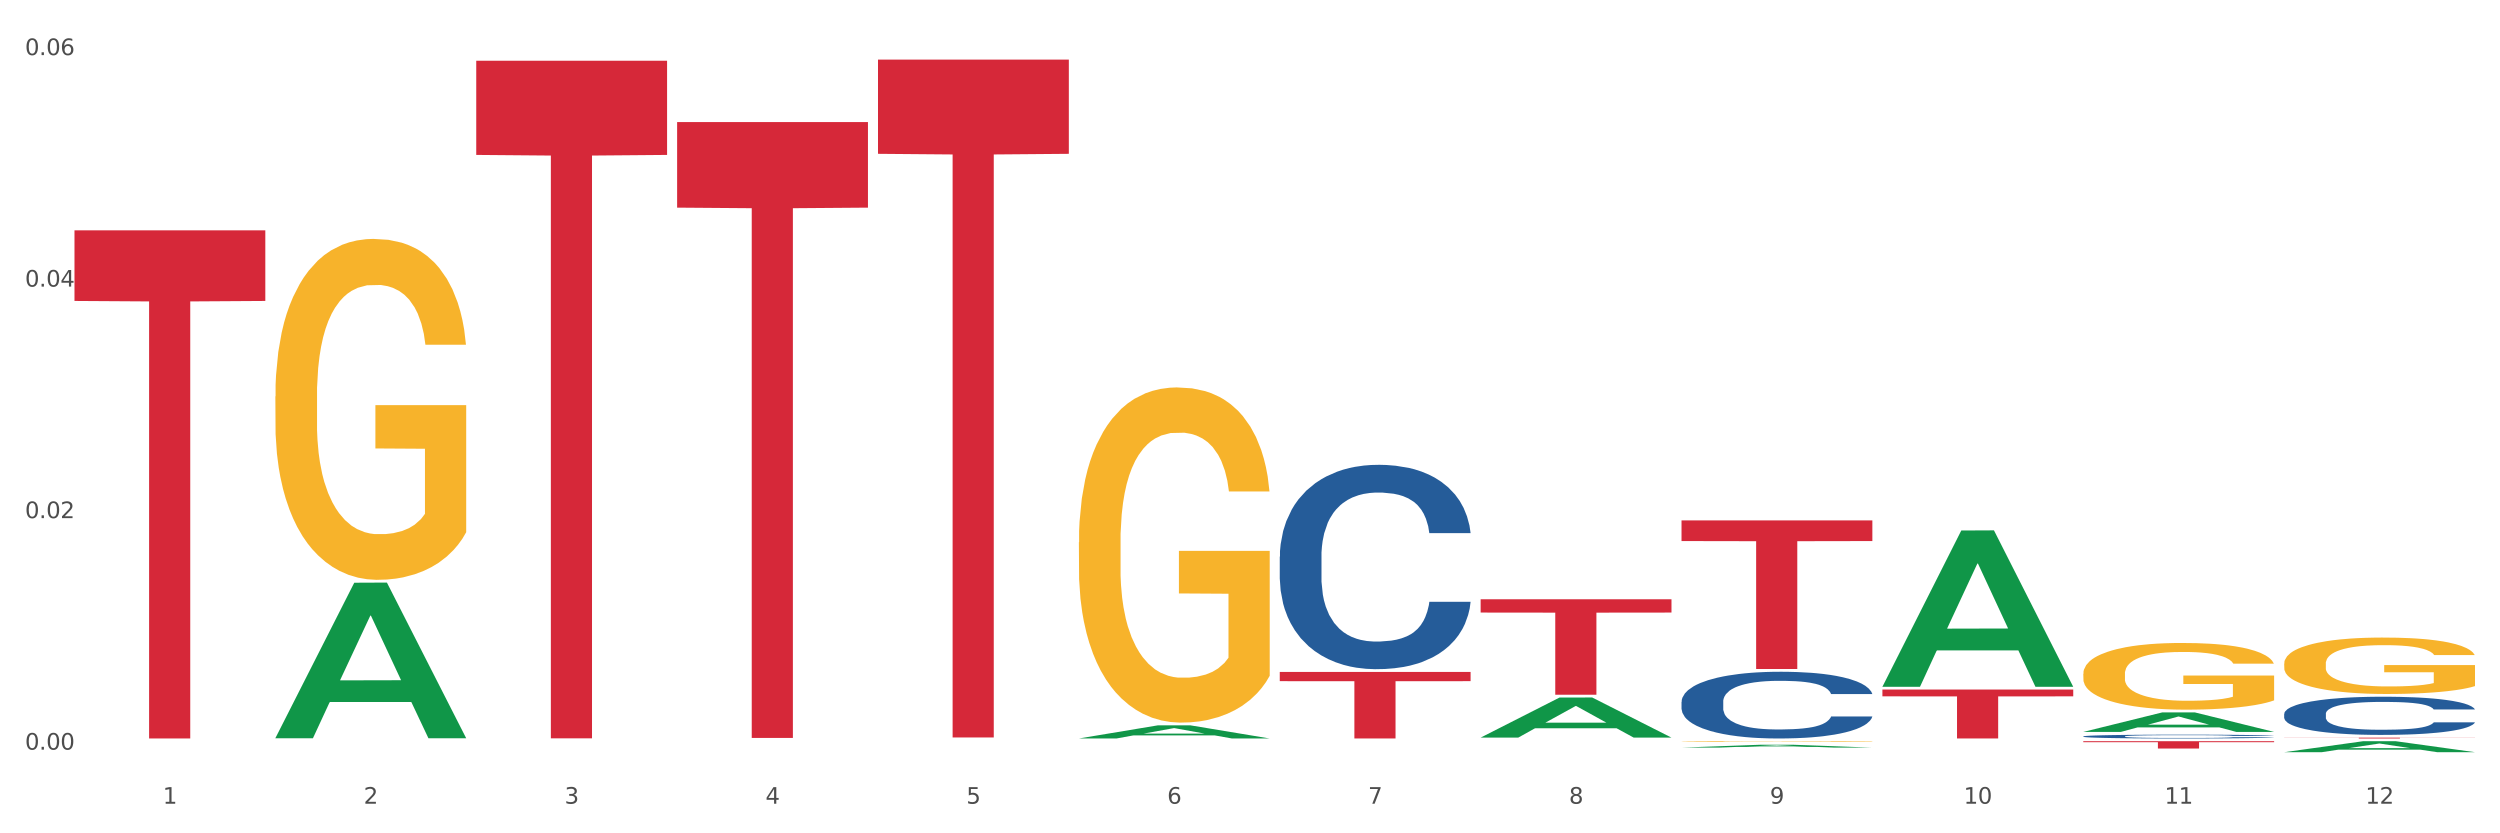 <?xml version="1.0" encoding="utf-8" standalone="no"?>
<!DOCTYPE svg PUBLIC "-//W3C//DTD SVG 1.1//EN"
  "http://www.w3.org/Graphics/SVG/1.1/DTD/svg11.dtd">
<svg xmlns:xlink="http://www.w3.org/1999/xlink" width="1080pt" height="360pt" viewBox="0 0 1080 360" xmlns="http://www.w3.org/2000/svg" version="1.1">
 <rect x="0" y="0" width="1080" height="360" fill="#333333" stroke="none"/>
 <defs>
  <style type="text/css">*{stroke-linejoin: round; stroke-linecap: butt}</style>
 </defs>
 <g id="figure_1">
  <g id="patch_1">
   <path d="M 0 360 
L 1080 360 
L 1080 0 
L 0 0 
z
" style="fill: #ffffff; stroke: #ffffff; stroke-linejoin: miter"/>
  </g>
  <g id="axes_1">
   <g id="matplotlib.axis_1">
    <g id="xtick_1">
     <g id="text_1">
      <!-- 1 -->
      <g style="fill: #4d4d4d" transform="translate(70.342 347.204) scale(0.096 -0.096)">
       <defs>
        <path id="DejaVuSans-31" d="M 794 531 
L 1825 531 
L 1825 4091 
L 703 3866 
L 703 4441 
L 1819 4666 
L 2450 4666 
L 2450 531 
L 3481 531 
L 3481 0 
L 794 0 
L 794 531 
z
" transform="scale(0.016)"/>
       </defs>
       <use xlink:href="#DejaVuSans-31"/>
      </g>
     </g>
    </g>
    <g id="xtick_2">
     <g id="text_2">
      <!-- 2 -->
      <g style="fill: #4d4d4d" transform="translate(157.122 347.204) scale(0.096 -0.096)">
       <defs>
        <path id="DejaVuSans-32" d="M 1228 531 
L 3431 531 
L 3431 0 
L 469 0 
L 469 531 
Q 828 903 1448 1529 
Q 2069 2156 2228 2338 
Q 2531 2678 2651 2914 
Q 2772 3150 2772 3378 
Q 2772 3750 2511 3984 
Q 2250 4219 1831 4219 
Q 1534 4219 1204 4116 
Q 875 4013 500 3803 
L 500 4441 
Q 881 4594 1212 4672 
Q 1544 4750 1819 4750 
Q 2544 4750 2975 4387 
Q 3406 4025 3406 3419 
Q 3406 3131 3298 2873 
Q 3191 2616 2906 2266 
Q 2828 2175 2409 1742 
Q 1991 1309 1228 531 
z
" transform="scale(0.016)"/>
       </defs>
       <use xlink:href="#DejaVuSans-32"/>
      </g>
     </g>
    </g>
    <g id="xtick_3">
     <g id="text_3">
      <!-- 3 -->
      <g style="fill: #4d4d4d" transform="translate(243.902 347.204) scale(0.096 -0.096)">
       <defs>
        <path id="DejaVuSans-33" d="M 2597 2516 
Q 3050 2419 3304 2112 
Q 3559 1806 3559 1356 
Q 3559 666 3084 287 
Q 2609 -91 1734 -91 
Q 1441 -91 1130 -33 
Q 819 25 488 141 
L 488 750 
Q 750 597 1062 519 
Q 1375 441 1716 441 
Q 2309 441 2620 675 
Q 2931 909 2931 1356 
Q 2931 1769 2642 2001 
Q 2353 2234 1838 2234 
L 1294 2234 
L 1294 2753 
L 1863 2753 
Q 2328 2753 2575 2939 
Q 2822 3125 2822 3475 
Q 2822 3834 2567 4026 
Q 2313 4219 1838 4219 
Q 1578 4219 1281 4162 
Q 984 4106 628 3988 
L 628 4550 
Q 988 4650 1302 4700 
Q 1616 4750 1894 4750 
Q 2613 4750 3031 4423 
Q 3450 4097 3450 3541 
Q 3450 3153 3228 2886 
Q 3006 2619 2597 2516 
z
" transform="scale(0.016)"/>
       </defs>
       <use xlink:href="#DejaVuSans-33"/>
      </g>
     </g>
    </g>
    <g id="xtick_4">
     <g id="text_4">
      <!-- 4 -->
      <g style="fill: #4d4d4d" transform="translate(330.683 347.204) scale(0.096 -0.096)">
       <defs>
        <path id="DejaVuSans-34" d="M 2419 4116 
L 825 1625 
L 2419 1625 
L 2419 4116 
z
M 2253 4666 
L 3047 4666 
L 3047 1625 
L 3713 1625 
L 3713 1100 
L 3047 1100 
L 3047 0 
L 2419 0 
L 2419 1100 
L 313 1100 
L 313 1709 
L 2253 4666 
z
" transform="scale(0.016)"/>
       </defs>
       <use xlink:href="#DejaVuSans-34"/>
      </g>
     </g>
    </g>
    <g id="xtick_5">
     <g id="text_5">
      <!-- 5 -->
      <g style="fill: #4d4d4d" transform="translate(417.463 347.204) scale(0.096 -0.096)">
       <defs>
        <path id="DejaVuSans-35" d="M 691 4666 
L 3169 4666 
L 3169 4134 
L 1269 4134 
L 1269 2991 
Q 1406 3038 1543 3061 
Q 1681 3084 1819 3084 
Q 2600 3084 3056 2656 
Q 3513 2228 3513 1497 
Q 3513 744 3044 326 
Q 2575 -91 1722 -91 
Q 1428 -91 1123 -41 
Q 819 9 494 109 
L 494 744 
Q 775 591 1075 516 
Q 1375 441 1709 441 
Q 2250 441 2565 725 
Q 2881 1009 2881 1497 
Q 2881 1984 2565 2268 
Q 2250 2553 1709 2553 
Q 1456 2553 1204 2497 
Q 953 2441 691 2322 
L 691 4666 
z
" transform="scale(0.016)"/>
       </defs>
       <use xlink:href="#DejaVuSans-35"/>
      </g>
     </g>
    </g>
    <g id="xtick_6">
     <g id="text_6">
      <!-- 6 -->
      <g style="fill: #4d4d4d" transform="translate(504.243 347.204) scale(0.096 -0.096)">
       <defs>
        <path id="DejaVuSans-36" d="M 2113 2584 
Q 1688 2584 1439 2293 
Q 1191 2003 1191 1497 
Q 1191 994 1439 701 
Q 1688 409 2113 409 
Q 2538 409 2786 701 
Q 3034 994 3034 1497 
Q 3034 2003 2786 2293 
Q 2538 2584 2113 2584 
z
M 3366 4563 
L 3366 3988 
Q 3128 4100 2886 4159 
Q 2644 4219 2406 4219 
Q 1781 4219 1451 3797 
Q 1122 3375 1075 2522 
Q 1259 2794 1537 2939 
Q 1816 3084 2150 3084 
Q 2853 3084 3261 2657 
Q 3669 2231 3669 1497 
Q 3669 778 3244 343 
Q 2819 -91 2113 -91 
Q 1303 -91 875 529 
Q 447 1150 447 2328 
Q 447 3434 972 4092 
Q 1497 4750 2381 4750 
Q 2619 4750 2861 4703 
Q 3103 4656 3366 4563 
z
" transform="scale(0.016)"/>
       </defs>
       <use xlink:href="#DejaVuSans-36"/>
      </g>
     </g>
    </g>
    <g id="xtick_7">
     <g id="text_7">
      <!-- 7 -->
      <g style="fill: #4d4d4d" transform="translate(591.024 347.204) scale(0.096 -0.096)">
       <defs>
        <path id="DejaVuSans-37" d="M 525 4666 
L 3525 4666 
L 3525 4397 
L 1831 0 
L 1172 0 
L 2766 4134 
L 525 4134 
L 525 4666 
z
" transform="scale(0.016)"/>
       </defs>
       <use xlink:href="#DejaVuSans-37"/>
      </g>
     </g>
    </g>
    <g id="xtick_8">
     <g id="text_8">
      <!-- 8 -->
      <g style="fill: #4d4d4d" transform="translate(677.804 347.204) scale(0.096 -0.096)">
       <defs>
        <path id="DejaVuSans-38" d="M 2034 2216 
Q 1584 2216 1326 1975 
Q 1069 1734 1069 1313 
Q 1069 891 1326 650 
Q 1584 409 2034 409 
Q 2484 409 2743 651 
Q 3003 894 3003 1313 
Q 3003 1734 2745 1975 
Q 2488 2216 2034 2216 
z
M 1403 2484 
Q 997 2584 770 2862 
Q 544 3141 544 3541 
Q 544 4100 942 4425 
Q 1341 4750 2034 4750 
Q 2731 4750 3128 4425 
Q 3525 4100 3525 3541 
Q 3525 3141 3298 2862 
Q 3072 2584 2669 2484 
Q 3125 2378 3379 2068 
Q 3634 1759 3634 1313 
Q 3634 634 3220 271 
Q 2806 -91 2034 -91 
Q 1263 -91 848 271 
Q 434 634 434 1313 
Q 434 1759 690 2068 
Q 947 2378 1403 2484 
z
M 1172 3481 
Q 1172 3119 1398 2916 
Q 1625 2713 2034 2713 
Q 2441 2713 2670 2916 
Q 2900 3119 2900 3481 
Q 2900 3844 2670 4047 
Q 2441 4250 2034 4250 
Q 1625 4250 1398 4047 
Q 1172 3844 1172 3481 
z
" transform="scale(0.016)"/>
       </defs>
       <use xlink:href="#DejaVuSans-38"/>
      </g>
     </g>
    </g>
    <g id="xtick_9">
     <g id="text_9">
      <!-- 9 -->
      <g style="fill: #4d4d4d" transform="translate(764.584 347.204) scale(0.096 -0.096)">
       <defs>
        <path id="DejaVuSans-39" d="M 703 97 
L 703 672 
Q 941 559 1184 500 
Q 1428 441 1663 441 
Q 2288 441 2617 861 
Q 2947 1281 2994 2138 
Q 2813 1869 2534 1725 
Q 2256 1581 1919 1581 
Q 1219 1581 811 2004 
Q 403 2428 403 3163 
Q 403 3881 828 4315 
Q 1253 4750 1959 4750 
Q 2769 4750 3195 4129 
Q 3622 3509 3622 2328 
Q 3622 1225 3098 567 
Q 2575 -91 1691 -91 
Q 1453 -91 1209 -44 
Q 966 3 703 97 
z
M 1959 2075 
Q 2384 2075 2632 2365 
Q 2881 2656 2881 3163 
Q 2881 3666 2632 3958 
Q 2384 4250 1959 4250 
Q 1534 4250 1286 3958 
Q 1038 3666 1038 3163 
Q 1038 2656 1286 2365 
Q 1534 2075 1959 2075 
z
" transform="scale(0.016)"/>
       </defs>
       <use xlink:href="#DejaVuSans-39"/>
      </g>
     </g>
    </g>
    <g id="xtick_10">
     <g id="text_10">
      <!-- 10 -->
      <g style="fill: #4d4d4d" transform="translate(848.311 347.204) scale(0.096 -0.096)">
       <defs>
        <path id="DejaVuSans-30" d="M 2034 4250 
Q 1547 4250 1301 3770 
Q 1056 3291 1056 2328 
Q 1056 1369 1301 889 
Q 1547 409 2034 409 
Q 2525 409 2770 889 
Q 3016 1369 3016 2328 
Q 3016 3291 2770 3770 
Q 2525 4250 2034 4250 
z
M 2034 4750 
Q 2819 4750 3233 4129 
Q 3647 3509 3647 2328 
Q 3647 1150 3233 529 
Q 2819 -91 2034 -91 
Q 1250 -91 836 529 
Q 422 1150 422 2328 
Q 422 3509 836 4129 
Q 1250 4750 2034 4750 
z
" transform="scale(0.016)"/>
       </defs>
       <use xlink:href="#DejaVuSans-31"/>
       <use xlink:href="#DejaVuSans-30" transform="translate(63.623 0)"/>
      </g>
     </g>
    </g>
    <g id="xtick_11">
     <g id="text_11">
      <!-- 11 -->
      <g style="fill: #4d4d4d" transform="translate(935.091 347.204) scale(0.096 -0.096)">
       <use xlink:href="#DejaVuSans-31"/>
       <use xlink:href="#DejaVuSans-31" transform="translate(63.623 0)"/>
      </g>
     </g>
    </g>
    <g id="xtick_12">
     <g id="text_12">
      <!-- 12 -->
      <g style="fill: #4d4d4d" transform="translate(1021.871 347.204) scale(0.096 -0.096)">
       <use xlink:href="#DejaVuSans-31"/>
       <use xlink:href="#DejaVuSans-32" transform="translate(63.623 0)"/>
      </g>
     </g>
    </g>
    <g id="xtick_13"/>
    <g id="xtick_14"/>
    <g id="xtick_15"/>
    <g id="xtick_16"/>
    <g id="xtick_17"/>
    <g id="xtick_18"/>
    <g id="xtick_19"/>
    <g id="xtick_20"/>
    <g id="xtick_21"/>
    <g id="xtick_22"/>
    <g id="xtick_23"/>
   </g>
   <g id="matplotlib.axis_2">
    <g id="ytick_1">
     <g id="text_13">
      <!-- 0.00 -->
      <g style="fill: #4d4d4d" transform="translate(10.8 323.85) scale(0.096 -0.096)">
       <defs>
        <path id="DejaVuSans-2e" d="M 684 794 
L 1344 794 
L 1344 0 
L 684 0 
L 684 794 
z
" transform="scale(0.016)"/>
       </defs>
       <use xlink:href="#DejaVuSans-30"/>
       <use xlink:href="#DejaVuSans-2e" transform="translate(63.623 0)"/>
       <use xlink:href="#DejaVuSans-30" transform="translate(95.41 0)"/>
       <use xlink:href="#DejaVuSans-30" transform="translate(159.033 0)"/>
      </g>
     </g>
    </g>
    <g id="ytick_2">
     <g id="text_14">
      <!-- 0.02 -->
      <g style="fill: #4d4d4d" transform="translate(10.8 223.835) scale(0.096 -0.096)">
       <use xlink:href="#DejaVuSans-30"/>
       <use xlink:href="#DejaVuSans-2e" transform="translate(63.623 0)"/>
       <use xlink:href="#DejaVuSans-30" transform="translate(95.41 0)"/>
       <use xlink:href="#DejaVuSans-32" transform="translate(159.033 0)"/>
      </g>
     </g>
    </g>
    <g id="ytick_3">
     <g id="text_15">
      <!-- 0.04 -->
      <g style="fill: #4d4d4d" transform="translate(10.8 123.821) scale(0.096 -0.096)">
       <use xlink:href="#DejaVuSans-30"/>
       <use xlink:href="#DejaVuSans-2e" transform="translate(63.623 0)"/>
       <use xlink:href="#DejaVuSans-30" transform="translate(95.41 0)"/>
       <use xlink:href="#DejaVuSans-34" transform="translate(159.033 0)"/>
      </g>
     </g>
    </g>
    <g id="ytick_4">
     <g id="text_16">
      <!-- 0.06 -->
      <g style="fill: #4d4d4d" transform="translate(10.8 23.806) scale(0.096 -0.096)">
       <use xlink:href="#DejaVuSans-30"/>
       <use xlink:href="#DejaVuSans-2e" transform="translate(63.623 0)"/>
       <use xlink:href="#DejaVuSans-30" transform="translate(95.41 0)"/>
       <use xlink:href="#DejaVuSans-36" transform="translate(159.033 0)"/>
      </g>
     </g>
    </g>
    <g id="ytick_5"/>
    <g id="ytick_6"/>
    <g id="ytick_7"/>
   </g>
   <g id="PolyCollection_1">
    <path d="M 118.955 318.792 
L 119.04 318.729 
L 153.037 251.736 
L 167.145 251.673 
L 201.397 318.918 
L 185.078 318.918 
L 177.684 303.259 
L 142.583 303.259 
L 142.328 303.512 
L 135.189 318.918 
L 118.955 318.918 
L 118.955 318.792 
L 147.002 293.914 
L 173.265 293.851 
L 160.261 266.006 
L 160.091 265.88 
L 159.921 266.069 
L 146.917 293.851 
L 147.002 293.914 
L 118.955 318.792 
z
" clip-path="url(#p0463d68024)" style="fill: #109648"/>
    <path d="M 899.978 320.203 
L 982.42 320.203 
L 982.42 320.641 
L 949.99 320.644 
L 949.99 323.356 
L 932.213 323.356 
L 932.213 320.644 
L 899.978 320.641 
L 899.978 320.206 
L 899.978 320.203 
z
" clip-path="url(#p0463d68024)" style="fill: #d62839"/>
    <path d="M 813.198 297.887 
L 895.639 297.887 
L 895.639 300.825 
L 863.21 300.845 
L 863.21 319.025 
L 845.432 319.025 
L 845.432 300.845 
L 813.198 300.825 
L 813.198 297.907 
L 813.198 297.887 
z
" clip-path="url(#p0463d68024)" style="fill: #d62839"/>
    <path d="M 726.418 224.816 
L 808.859 224.816 
L 808.859 233.738 
L 776.429 233.798 
L 776.429 289.021 
L 758.652 289.021 
L 758.652 233.798 
L 726.418 233.738 
L 726.418 224.876 
L 726.418 224.816 
z
" clip-path="url(#p0463d68024)" style="fill: #d62839"/>
    <path d="M 639.637 258.894 
L 722.079 258.894 
L 722.079 264.625 
L 689.649 264.664 
L 689.649 300.138 
L 671.872 300.138 
L 671.872 264.664 
L 639.637 264.625 
L 639.637 258.932 
L 639.637 258.894 
z
" clip-path="url(#p0463d68024)" style="fill: #d62839"/>
    <path d="M 552.857 290.265 
L 635.298 290.265 
L 635.298 294.262 
L 602.869 294.289 
L 602.869 319.025 
L 585.091 319.025 
L 585.091 294.289 
L 552.857 294.262 
L 552.857 290.292 
L 552.857 290.265 
z
" clip-path="url(#p0463d68024)" style="fill: #d62839"/>
    <path d="M 379.296 25.759 
L 461.738 25.759 
L 461.738 66.451 
L 429.308 66.726 
L 429.308 318.575 
L 411.531 318.575 
L 411.531 66.726 
L 379.296 66.451 
L 379.296 26.034 
L 379.296 25.759 
z
" clip-path="url(#p0463d68024)" style="fill: #d62839"/>
    <path d="M 292.516 52.723 
L 374.957 52.723 
L 374.957 89.697 
L 342.528 89.947 
L 342.528 318.785 
L 324.75 318.785 
L 324.75 89.947 
L 292.516 89.697 
L 292.516 52.973 
L 292.516 52.723 
z
" clip-path="url(#p0463d68024)" style="fill: #d62839"/>
    <path d="M 986.759 318.66 
L 1069.2 318.66 
L 1069.2 318.711 
L 1036.77 318.711 
L 1036.77 319.025 
L 1018.993 319.025 
L 1018.993 318.711 
L 986.759 318.711 
L 986.759 318.661 
L 986.759 318.66 
z
" clip-path="url(#p0463d68024)" style="fill: #d62839"/>
    <path d="M 205.736 26.246 
L 288.177 26.246 
L 288.177 66.925 
L 255.747 67.2 
L 255.747 318.972 
L 237.97 318.972 
L 237.97 67.2 
L 205.736 66.925 
L 205.736 26.521 
L 205.736 26.246 
z
" clip-path="url(#p0463d68024)" style="fill: #d62839"/>
    <path d="M 552.857 240.467 
L 552.954 240.386 
L 552.954 238.129 
L 553.247 235.065 
L 554.319 229.421 
L 555.683 225.147 
L 558.022 220.148 
L 559.289 218.052 
L 560.945 215.713 
L 564.356 211.924 
L 568.254 208.698 
L 570.982 206.924 
L 573.029 205.796 
L 577.609 203.78 
L 580.24 202.893 
L 582.969 202.167 
L 585.307 201.683 
L 589.205 201.119 
L 592.324 200.877 
L 595.929 200.796 
L 598.95 200.877 
L 602.945 201.2 
L 608.792 202.167 
L 611.034 202.732 
L 614.055 203.699 
L 617.173 204.989 
L 619.707 206.279 
L 622.63 208.134 
L 625.651 210.553 
L 628.574 213.617 
L 630.621 216.439 
L 632.277 219.422 
L 633.739 223.051 
L 634.811 227.002 
L 635.298 230.307 
L 617.465 230.307 
L 616.978 227.324 
L 616.004 224.099 
L 615.029 221.922 
L 613.957 220.148 
L 612.301 218.132 
L 610.839 216.842 
L 608.403 215.31 
L 606.161 214.342 
L 604.31 213.778 
L 602.068 213.294 
L 597.293 212.81 
L 593.883 212.81 
L 591.739 212.972 
L 589.108 213.375 
L 586.866 213.939 
L 584.235 214.907 
L 582.189 215.955 
L 580.143 217.326 
L 578.973 218.293 
L 577.219 220.067 
L 576.05 221.519 
L 574.491 224.018 
L 573.614 225.792 
L 572.054 230.388 
L 571.372 233.775 
L 571.08 236.113 
L 570.885 238.693 
L 570.885 251.272 
L 571.47 256.916 
L 571.957 259.335 
L 572.736 262.076 
L 574.198 265.624 
L 576.342 269.091 
L 578.583 271.591 
L 580.435 273.123 
L 582.189 274.251 
L 583.943 275.138 
L 586.087 275.945 
L 587.841 276.428 
L 590.472 276.912 
L 593.59 277.154 
L 596.027 277.154 
L 600.997 276.751 
L 603.238 276.348 
L 605.382 275.783 
L 607.72 274.896 
L 609.572 273.929 
L 610.644 273.203 
L 612.398 271.671 
L 613.762 270.059 
L 614.932 268.204 
L 615.711 266.591 
L 616.588 264.173 
L 617.27 261.431 
L 617.465 259.98 
L 635.298 259.98 
L 634.909 262.882 
L 634.226 265.705 
L 632.862 269.494 
L 631.79 271.671 
L 630.134 274.332 
L 628.379 276.59 
L 625.943 279.089 
L 623.702 280.944 
L 621.363 282.556 
L 618.83 284.008 
L 614.249 286.024 
L 612.593 286.588 
L 609.085 287.556 
L 606.356 288.12 
L 602.361 288.684 
L 598.268 289.007 
L 593.98 289.088 
L 590.18 288.926 
L 585.989 288.442 
L 583.358 287.959 
L 580.435 287.233 
L 577.024 286.104 
L 573.808 284.733 
L 570.788 283.121 
L 567.962 281.266 
L 565.33 279.17 
L 561.92 275.703 
L 559.386 272.316 
L 557.535 269.172 
L 556.268 266.511 
L 555.001 263.124 
L 554.319 260.786 
L 553.247 255.142 
L 552.857 249.901 
L 552.857 240.467 
z
" clip-path="url(#p0463d68024)" style="fill: #255c99"/>
    <path d="M 726.418 303.151 
L 726.515 303.124 
L 726.515 302.387 
L 726.807 301.387 
L 727.879 299.544 
L 729.244 298.149 
L 731.582 296.517 
L 732.849 295.832 
L 734.506 295.069 
L 737.917 293.831 
L 741.815 292.778 
L 744.543 292.199 
L 746.589 291.831 
L 751.17 291.172 
L 753.801 290.883 
L 756.529 290.646 
L 758.868 290.488 
L 762.766 290.304 
L 765.884 290.225 
L 769.49 290.198 
L 772.511 290.225 
L 776.506 290.33 
L 782.353 290.646 
L 784.594 290.83 
L 787.615 291.146 
L 790.734 291.567 
L 793.267 291.989 
L 796.191 292.594 
L 799.212 293.384 
L 802.135 294.384 
L 804.181 295.306 
L 805.838 296.28 
L 807.3 297.464 
L 808.372 298.754 
L 808.859 299.834 
L 791.026 299.834 
L 790.539 298.86 
L 789.564 297.807 
L 788.59 297.096 
L 787.518 296.517 
L 785.861 295.858 
L 784.399 295.437 
L 781.963 294.937 
L 779.722 294.621 
L 777.87 294.437 
L 775.629 294.279 
L 770.854 294.121 
L 767.443 294.121 
L 765.3 294.174 
L 762.668 294.305 
L 760.427 294.49 
L 757.796 294.805 
L 755.75 295.148 
L 753.703 295.595 
L 752.534 295.911 
L 750.78 296.49 
L 749.61 296.964 
L 748.051 297.78 
L 747.174 298.359 
L 745.615 299.86 
L 744.933 300.966 
L 744.641 301.729 
L 744.446 302.572 
L 744.446 306.678 
L 745.03 308.521 
L 745.518 309.311 
L 746.297 310.206 
L 747.759 311.364 
L 749.903 312.496 
L 752.144 313.312 
L 753.996 313.813 
L 755.75 314.181 
L 757.504 314.471 
L 759.648 314.734 
L 761.402 314.892 
L 764.033 315.05 
L 767.151 315.129 
L 769.587 315.129 
L 774.557 314.997 
L 776.798 314.866 
L 778.942 314.681 
L 781.281 314.392 
L 783.133 314.076 
L 784.205 313.839 
L 785.959 313.339 
L 787.323 312.812 
L 788.492 312.207 
L 789.272 311.68 
L 790.149 310.89 
L 790.831 309.995 
L 791.026 309.522 
L 808.859 309.522 
L 808.469 310.469 
L 807.787 311.391 
L 806.423 312.628 
L 805.351 313.339 
L 803.694 314.208 
L 801.94 314.945 
L 799.504 315.761 
L 797.263 316.366 
L 794.924 316.893 
L 792.39 317.367 
L 787.81 318.025 
L 786.154 318.209 
L 782.645 318.525 
L 779.917 318.709 
L 775.921 318.894 
L 771.829 318.999 
L 767.541 319.025 
L 763.74 318.972 
L 759.55 318.815 
L 756.919 318.657 
L 753.996 318.42 
L 750.585 318.051 
L 747.369 317.604 
L 744.348 317.077 
L 741.522 316.472 
L 738.891 315.787 
L 735.48 314.655 
L 732.947 313.549 
L 731.095 312.523 
L 729.828 311.654 
L 728.562 310.548 
L 727.879 309.785 
L 726.807 307.942 
L 726.418 306.231 
L 726.418 303.151 
z
" clip-path="url(#p0463d68024)" style="fill: #255c99"/>
    <path d="M 899.978 318.113 
L 900.076 318.112 
L 900.076 318.069 
L 900.368 318.012 
L 901.44 317.906 
L 902.804 317.826 
L 905.143 317.732 
L 906.41 317.693 
L 908.067 317.649 
L 911.477 317.578 
L 915.375 317.517 
L 918.104 317.484 
L 920.15 317.463 
L 924.73 317.425 
L 927.361 317.408 
L 930.09 317.395 
L 932.429 317.386 
L 936.327 317.375 
L 939.445 317.371 
L 943.051 317.369 
L 946.071 317.371 
L 950.067 317.377 
L 955.914 317.395 
L 958.155 317.405 
L 961.176 317.423 
L 964.294 317.448 
L 966.828 317.472 
L 969.751 317.507 
L 972.772 317.552 
L 975.696 317.61 
L 977.742 317.662 
L 979.399 317.718 
L 980.86 317.786 
L 981.932 317.861 
L 982.42 317.923 
L 964.587 317.923 
L 964.099 317.867 
L 963.125 317.806 
L 962.15 317.765 
L 961.078 317.732 
L 959.422 317.694 
L 957.96 317.67 
L 955.524 317.641 
L 953.283 317.623 
L 951.431 317.613 
L 949.19 317.603 
L 944.415 317.594 
L 941.004 317.594 
L 938.86 317.597 
L 936.229 317.605 
L 933.988 317.616 
L 931.357 317.634 
L 929.31 317.653 
L 927.264 317.679 
L 926.095 317.697 
L 924.34 317.73 
L 923.171 317.758 
L 921.612 317.805 
L 920.735 317.838 
L 919.176 317.924 
L 918.494 317.988 
L 918.201 318.031 
L 918.006 318.08 
L 918.006 318.316 
L 918.591 318.422 
L 919.078 318.467 
L 919.858 318.518 
L 921.32 318.585 
L 923.463 318.65 
L 925.705 318.697 
L 927.556 318.726 
L 929.31 318.747 
L 931.064 318.763 
L 933.208 318.779 
L 934.962 318.788 
L 937.593 318.797 
L 940.712 318.801 
L 943.148 318.801 
L 948.118 318.794 
L 950.359 318.786 
L 952.503 318.776 
L 954.842 318.759 
L 956.693 318.741 
L 957.765 318.727 
L 959.519 318.698 
L 960.884 318.668 
L 962.053 318.633 
L 962.833 318.603 
L 963.71 318.558 
L 964.392 318.506 
L 964.587 318.479 
L 982.42 318.479 
L 982.03 318.534 
L 981.348 318.587 
L 979.983 318.658 
L 978.912 318.698 
L 977.255 318.748 
L 975.501 318.791 
L 973.065 318.838 
L 970.823 318.872 
L 968.485 318.903 
L 965.951 318.93 
L 961.371 318.968 
L 959.714 318.978 
L 956.206 318.996 
L 953.477 319.007 
L 949.482 319.018 
L 945.389 319.024 
L 941.102 319.025 
L 937.301 319.022 
L 933.111 319.013 
L 930.48 319.004 
L 927.556 318.99 
L 924.146 318.969 
L 920.93 318.943 
L 917.909 318.913 
L 915.083 318.878 
L 912.452 318.839 
L 909.041 318.774 
L 906.507 318.711 
L 904.656 318.652 
L 903.389 318.602 
L 902.122 318.538 
L 901.44 318.494 
L 900.368 318.388 
L 899.978 318.29 
L 899.978 318.113 
z
" clip-path="url(#p0463d68024)" style="fill: #255c99"/>
    <path d="M 986.759 308.396 
L 986.856 308.381 
L 986.856 307.959 
L 987.148 307.387 
L 988.22 306.332 
L 989.585 305.533 
L 991.923 304.599 
L 993.19 304.207 
L 994.847 303.77 
L 998.258 303.062 
L 1002.156 302.459 
L 1004.884 302.128 
L 1006.93 301.917 
L 1011.511 301.54 
L 1014.142 301.374 
L 1016.87 301.239 
L 1019.209 301.148 
L 1023.107 301.043 
L 1026.225 300.998 
L 1029.831 300.983 
L 1032.852 300.998 
L 1036.847 301.058 
L 1042.694 301.239 
L 1044.935 301.344 
L 1047.956 301.525 
L 1051.075 301.766 
L 1053.608 302.007 
L 1056.532 302.354 
L 1059.553 302.806 
L 1062.476 303.378 
L 1064.522 303.906 
L 1066.179 304.463 
L 1067.641 305.141 
L 1068.713 305.88 
L 1069.2 306.498 
L 1051.367 306.498 
L 1050.88 305.94 
L 1049.905 305.337 
L 1048.931 304.931 
L 1047.859 304.599 
L 1046.202 304.222 
L 1044.74 303.981 
L 1042.304 303.695 
L 1040.063 303.514 
L 1038.211 303.409 
L 1035.97 303.318 
L 1031.195 303.228 
L 1027.784 303.228 
L 1025.641 303.258 
L 1023.009 303.333 
L 1020.768 303.439 
L 1018.137 303.62 
L 1016.091 303.815 
L 1014.044 304.072 
L 1012.875 304.252 
L 1011.121 304.584 
L 1009.951 304.855 
L 1008.392 305.322 
L 1007.515 305.654 
L 1005.956 306.513 
L 1005.274 307.146 
L 1004.982 307.583 
L 1004.787 308.065 
L 1004.787 310.415 
L 1005.371 311.47 
L 1005.859 311.922 
L 1006.638 312.435 
L 1008.1 313.098 
L 1010.244 313.746 
L 1012.485 314.213 
L 1014.337 314.499 
L 1016.091 314.71 
L 1017.845 314.876 
L 1019.989 315.026 
L 1021.743 315.117 
L 1024.374 315.207 
L 1027.492 315.252 
L 1029.928 315.252 
L 1034.898 315.177 
L 1037.139 315.102 
L 1039.283 314.996 
L 1041.622 314.831 
L 1043.474 314.65 
L 1044.546 314.514 
L 1046.3 314.228 
L 1047.664 313.926 
L 1048.833 313.58 
L 1049.613 313.278 
L 1050.49 312.826 
L 1051.172 312.314 
L 1051.367 312.043 
L 1069.2 312.043 
L 1068.81 312.585 
L 1068.128 313.113 
L 1066.764 313.821 
L 1065.692 314.228 
L 1064.035 314.725 
L 1062.281 315.147 
L 1059.845 315.614 
L 1057.604 315.961 
L 1055.265 316.262 
L 1052.731 316.533 
L 1048.151 316.91 
L 1046.495 317.015 
L 1042.986 317.196 
L 1040.258 317.302 
L 1036.262 317.407 
L 1032.17 317.468 
L 1027.882 317.483 
L 1024.081 317.452 
L 1019.891 317.362 
L 1017.26 317.272 
L 1014.337 317.136 
L 1010.926 316.925 
L 1007.71 316.669 
L 1004.689 316.368 
L 1001.863 316.021 
L 999.232 315.629 
L 995.821 314.981 
L 993.288 314.348 
L 991.436 313.761 
L 990.169 313.263 
L 988.903 312.631 
L 988.22 312.194 
L 987.148 311.139 
L 986.759 310.159 
L 986.759 308.396 
z
" clip-path="url(#p0463d68024)" style="fill: #255c99"/>
    <path d="M 986.759 286.691 
L 986.856 286.669 
L 986.856 285.867 
L 987.051 285.177 
L 988.024 283.507 
L 989.484 282.127 
L 990.555 281.392 
L 991.625 280.791 
L 992.891 280.19 
L 994.448 279.566 
L 997.271 278.654 
L 999.023 278.186 
L 1001.164 277.696 
L 1005.057 276.984 
L 1007.88 276.583 
L 1010.8 276.249 
L 1015.569 275.848 
L 1018.684 275.67 
L 1021.993 275.537 
L 1025.984 275.448 
L 1029.001 275.425 
L 1035.62 275.492 
L 1041.265 275.692 
L 1043.991 275.848 
L 1047.495 276.115 
L 1049.344 276.294 
L 1052.361 276.65 
L 1055.476 277.117 
L 1057.617 277.518 
L 1060.829 278.275 
L 1063.263 279.032 
L 1065.501 279.967 
L 1066.669 280.613 
L 1067.545 281.214 
L 1068.324 281.904 
L 1069.103 282.995 
L 1051.583 282.995 
L 1050.901 282.216 
L 1049.831 281.481 
L 1048.273 280.769 
L 1046.911 280.323 
L 1044.575 279.767 
L 1042.433 279.411 
L 1040.195 279.143 
L 1037.469 278.921 
L 1035.328 278.809 
L 1032.311 278.72 
L 1026.373 278.743 
L 1022.383 278.921 
L 1019.657 279.143 
L 1017.905 279.344 
L 1016.348 279.566 
L 1014.596 279.878 
L 1012.552 280.346 
L 1011.092 280.769 
L 1009.632 281.303 
L 1008.464 281.837 
L 1007.393 282.461 
L 1006.517 283.129 
L 1005.836 283.819 
L 1005.252 284.665 
L 1004.765 286.068 
L 1004.765 289.118 
L 1004.96 289.808 
L 1005.447 290.721 
L 1006.031 291.411 
L 1007.004 292.235 
L 1007.88 292.792 
L 1009.535 293.593 
L 1011.384 294.261 
L 1012.844 294.684 
L 1014.304 295.04 
L 1016.835 295.53 
L 1019.657 295.931 
L 1022.091 296.176 
L 1025.4 296.398 
L 1027.639 296.487 
L 1029.585 296.532 
L 1034.355 296.532 
L 1037.761 296.465 
L 1041.557 296.309 
L 1044.477 296.109 
L 1046.911 295.864 
L 1049.636 295.463 
L 1051.388 295.085 
L 1051.388 290.431 
L 1029.975 290.409 
L 1029.975 287.314 
L 1069.2 287.314 
L 1069.2 296.398 
L 1067.545 296.866 
L 1065.696 297.289 
L 1063.749 297.667 
L 1060.829 298.135 
L 1057.325 298.58 
L 1054.211 298.892 
L 1050.901 299.159 
L 1047.008 299.404 
L 1041.947 299.627 
L 1038.832 299.716 
L 1034.939 299.783 
L 1030.364 299.805 
L 1026.373 299.76 
L 1022.48 299.649 
L 1018.392 299.449 
L 1014.401 299.159 
L 1011.384 298.87 
L 1008.367 298.513 
L 1005.155 298.046 
L 1002.624 297.601 
L 1000.677 297.2 
L 998.536 296.688 
L 996.2 296.02 
L 994.448 295.419 
L 992.891 294.795 
L 991.236 293.994 
L 990.068 293.304 
L 988.9 292.435 
L 988.219 291.79 
L 987.44 290.788 
L 986.856 289.385 
L 986.759 286.691 
z
" clip-path="url(#p0463d68024)" style="fill: #f7b32b"/>
    <path d="M 899.978 291.08 
L 900.076 291.054 
L 900.076 290.106 
L 900.27 289.29 
L 901.244 287.317 
L 902.704 285.685 
L 903.774 284.817 
L 904.845 284.106 
L 906.11 283.395 
L 907.668 282.659 
L 910.49 281.58 
L 912.242 281.027 
L 914.384 280.448 
L 918.277 279.606 
L 921.1 279.132 
L 924.02 278.737 
L 928.789 278.264 
L 931.904 278.053 
L 935.213 277.895 
L 939.204 277.79 
L 942.221 277.764 
L 948.84 277.843 
L 954.485 278.079 
L 957.21 278.264 
L 960.714 278.579 
L 962.564 278.79 
L 965.581 279.211 
L 968.696 279.764 
L 970.837 280.237 
L 974.049 281.132 
L 976.482 282.027 
L 978.721 283.132 
L 979.889 283.895 
L 980.765 284.606 
L 981.544 285.422 
L 982.322 286.711 
L 964.802 286.711 
L 964.121 285.79 
L 963.05 284.922 
L 961.493 284.08 
L 960.13 283.553 
L 957.794 282.895 
L 955.653 282.474 
L 953.414 282.159 
L 950.689 281.895 
L 948.548 281.764 
L 945.53 281.659 
L 939.593 281.685 
L 935.602 281.895 
L 932.877 282.159 
L 931.125 282.395 
L 929.568 282.659 
L 927.816 283.027 
L 925.772 283.58 
L 924.312 284.08 
L 922.852 284.711 
L 921.684 285.343 
L 920.613 286.08 
L 919.737 286.869 
L 919.056 287.685 
L 918.472 288.685 
L 917.985 290.343 
L 917.985 293.949 
L 918.18 294.764 
L 918.666 295.843 
L 919.25 296.659 
L 920.224 297.633 
L 921.1 298.291 
L 922.754 299.238 
L 924.604 300.028 
L 926.064 300.528 
L 927.524 300.949 
L 930.054 301.528 
L 932.877 302.001 
L 935.31 302.291 
L 938.62 302.554 
L 940.858 302.659 
L 942.805 302.712 
L 947.574 302.712 
L 950.981 302.633 
L 954.777 302.449 
L 957.697 302.212 
L 960.13 301.923 
L 962.856 301.449 
L 964.608 301.001 
L 964.608 295.501 
L 943.194 295.475 
L 943.194 291.817 
L 982.42 291.817 
L 982.42 302.554 
L 980.765 303.107 
L 978.916 303.607 
L 976.969 304.054 
L 974.049 304.607 
L 970.545 305.133 
L 967.43 305.502 
L 964.121 305.817 
L 960.228 306.107 
L 955.166 306.37 
L 952.052 306.475 
L 948.158 306.554 
L 943.584 306.581 
L 939.593 306.528 
L 935.7 306.396 
L 931.612 306.16 
L 927.621 305.817 
L 924.604 305.475 
L 921.586 305.054 
L 918.374 304.502 
L 915.844 303.975 
L 913.897 303.502 
L 911.756 302.896 
L 909.42 302.107 
L 907.668 301.396 
L 906.11 300.659 
L 904.456 299.712 
L 903.288 298.896 
L 902.12 297.87 
L 901.438 297.107 
L 900.66 295.922 
L 900.076 294.264 
L 899.978 291.08 
z
" clip-path="url(#p0463d68024)" style="fill: #f7b32b"/>
    <path d="M 726.418 320.362 
L 726.515 320.362 
L 726.515 320.351 
L 726.71 320.341 
L 727.683 320.317 
L 729.143 320.298 
L 730.214 320.287 
L 731.284 320.279 
L 732.55 320.27 
L 734.107 320.262 
L 736.93 320.249 
L 738.682 320.242 
L 740.823 320.235 
L 744.716 320.225 
L 747.539 320.219 
L 750.459 320.215 
L 755.228 320.209 
L 758.343 320.206 
L 761.652 320.204 
L 765.643 320.203 
L 768.66 320.203 
L 775.279 320.204 
L 780.924 320.207 
L 783.65 320.209 
L 787.154 320.213 
L 789.003 320.215 
L 792.02 320.22 
L 795.135 320.227 
L 797.276 320.233 
L 800.488 320.243 
L 802.922 320.254 
L 805.16 320.267 
L 806.328 320.276 
L 807.204 320.285 
L 807.983 320.295 
L 808.762 320.31 
L 791.242 320.31 
L 790.56 320.299 
L 789.49 320.289 
L 787.932 320.279 
L 786.57 320.272 
L 784.234 320.264 
L 782.092 320.259 
L 779.854 320.256 
L 777.128 320.252 
L 774.987 320.251 
L 771.97 320.25 
L 766.032 320.25 
L 762.042 320.252 
L 759.316 320.256 
L 757.564 320.258 
L 756.007 320.262 
L 754.255 320.266 
L 752.211 320.273 
L 750.751 320.279 
L 749.291 320.286 
L 748.123 320.294 
L 747.052 320.303 
L 746.176 320.312 
L 745.495 320.322 
L 744.911 320.334 
L 744.424 320.354 
L 744.424 320.397 
L 744.619 320.407 
L 745.106 320.42 
L 745.69 320.429 
L 746.663 320.441 
L 747.539 320.449 
L 749.194 320.46 
L 751.043 320.47 
L 752.503 320.476 
L 753.963 320.481 
L 756.494 320.488 
L 759.316 320.493 
L 761.75 320.497 
L 765.059 320.5 
L 767.298 320.501 
L 769.244 320.502 
L 774.014 320.502 
L 777.42 320.501 
L 781.216 320.499 
L 784.136 320.496 
L 786.57 320.492 
L 789.295 320.487 
L 791.047 320.481 
L 791.047 320.415 
L 769.634 320.415 
L 769.634 320.371 
L 808.859 320.371 
L 808.859 320.5 
L 807.204 320.507 
L 805.355 320.513 
L 803.408 320.518 
L 800.488 320.525 
L 796.984 320.531 
L 793.87 320.535 
L 790.56 320.539 
L 786.667 320.543 
L 781.606 320.546 
L 778.491 320.547 
L 774.598 320.548 
L 770.023 320.548 
L 766.032 320.548 
L 762.139 320.546 
L 758.051 320.543 
L 754.06 320.539 
L 751.043 320.535 
L 748.026 320.53 
L 744.814 320.523 
L 742.283 320.517 
L 740.336 320.511 
L 738.195 320.504 
L 735.859 320.495 
L 734.107 320.486 
L 732.55 320.477 
L 730.895 320.466 
L 729.727 320.456 
L 728.559 320.444 
L 727.878 320.435 
L 727.099 320.421 
L 726.515 320.401 
L 726.418 320.362 
z
" clip-path="url(#p0463d68024)" style="fill: #f7b32b"/>
    <path d="M 32.175 99.501 
L 114.616 99.501 
L 114.616 130.008 
L 82.187 130.214 
L 82.187 319.025 
L 64.409 319.025 
L 64.409 130.214 
L 32.175 130.008 
L 32.175 99.708 
L 32.175 99.501 
z
" clip-path="url(#p0463d68024)" style="fill: #d62839"/>
    <path d="M 466.077 234.278 
L 466.174 234.146 
L 466.174 229.385 
L 466.369 225.286 
L 467.342 215.367 
L 468.802 207.168 
L 469.873 202.804 
L 470.943 199.233 
L 472.209 195.663 
L 473.766 191.96 
L 476.589 186.538 
L 478.341 183.761 
L 480.482 180.851 
L 484.375 176.619 
L 487.198 174.239 
L 490.118 172.255 
L 494.887 169.875 
L 498.002 168.817 
L 501.311 168.023 
L 505.302 167.494 
L 508.319 167.362 
L 514.938 167.759 
L 520.583 168.949 
L 523.309 169.875 
L 526.813 171.462 
L 528.662 172.52 
L 531.679 174.636 
L 534.794 177.413 
L 536.935 179.793 
L 540.147 184.29 
L 542.581 188.786 
L 544.819 194.34 
L 545.987 198.175 
L 546.863 201.746 
L 547.642 205.846 
L 548.421 212.326 
L 530.901 212.326 
L 530.219 207.697 
L 529.149 203.333 
L 527.591 199.101 
L 526.229 196.456 
L 523.893 193.15 
L 521.751 191.034 
L 519.513 189.447 
L 516.787 188.125 
L 514.646 187.464 
L 511.629 186.935 
L 505.691 187.067 
L 501.701 188.125 
L 498.975 189.447 
L 497.223 190.637 
L 495.666 191.96 
L 493.914 193.811 
L 491.87 196.588 
L 490.41 199.101 
L 488.95 202.275 
L 487.782 205.449 
L 486.711 209.152 
L 485.835 213.119 
L 485.154 217.219 
L 484.57 222.244 
L 484.083 230.576 
L 484.083 248.693 
L 484.278 252.793 
L 484.765 258.215 
L 485.349 262.315 
L 486.322 267.208 
L 487.198 270.514 
L 488.853 275.275 
L 490.702 279.242 
L 492.162 281.755 
L 493.622 283.871 
L 496.153 286.78 
L 498.975 289.16 
L 501.409 290.615 
L 504.718 291.937 
L 506.957 292.466 
L 508.903 292.731 
L 513.673 292.731 
L 517.079 292.334 
L 520.875 291.409 
L 523.795 290.218 
L 526.229 288.764 
L 528.954 286.383 
L 530.706 284.135 
L 530.706 256.496 
L 509.293 256.363 
L 509.293 237.981 
L 548.518 237.981 
L 548.518 291.937 
L 546.863 294.715 
L 545.014 297.227 
L 543.067 299.475 
L 540.147 302.253 
L 536.643 304.898 
L 533.529 306.749 
L 530.219 308.336 
L 526.326 309.791 
L 521.265 311.113 
L 518.15 311.642 
L 514.257 312.039 
L 509.682 312.171 
L 505.691 311.907 
L 501.798 311.245 
L 497.71 310.055 
L 493.719 308.336 
L 490.702 306.617 
L 487.685 304.501 
L 484.473 301.724 
L 481.942 299.079 
L 479.995 296.698 
L 477.854 293.657 
L 475.518 289.689 
L 473.766 286.119 
L 472.209 282.416 
L 470.554 277.655 
L 469.386 273.555 
L 468.218 268.398 
L 467.537 264.563 
L 466.758 258.612 
L 466.174 250.28 
L 466.077 234.278 
z
" clip-path="url(#p0463d68024)" style="fill: #f7b32b"/>
    <path d="M 118.955 171.265 
L 119.053 171.13 
L 119.053 166.288 
L 119.247 162.118 
L 120.221 152.029 
L 121.681 143.689 
L 122.751 139.25 
L 123.822 135.618 
L 125.087 131.986 
L 126.645 128.22 
L 129.467 122.705 
L 131.219 119.88 
L 133.361 116.92 
L 137.254 112.616 
L 140.077 110.195 
L 142.997 108.177 
L 147.766 105.756 
L 150.881 104.679 
L 154.19 103.872 
L 158.181 103.334 
L 161.198 103.2 
L 167.817 103.603 
L 173.462 104.814 
L 176.187 105.756 
L 179.691 107.37 
L 181.541 108.446 
L 184.558 110.598 
L 187.673 113.423 
L 189.814 115.844 
L 193.026 120.418 
L 195.459 124.991 
L 197.698 130.641 
L 198.866 134.542 
L 199.742 138.174 
L 200.521 142.344 
L 201.299 148.935 
L 183.779 148.935 
L 183.098 144.227 
L 182.027 139.788 
L 180.47 135.484 
L 179.107 132.793 
L 176.771 129.43 
L 174.63 127.278 
L 172.391 125.664 
L 169.666 124.319 
L 167.525 123.646 
L 164.507 123.108 
L 158.57 123.243 
L 154.579 124.319 
L 151.854 125.664 
L 150.102 126.875 
L 148.545 128.22 
L 146.793 130.103 
L 144.749 132.928 
L 143.289 135.484 
L 141.829 138.712 
L 140.661 141.94 
L 139.59 145.707 
L 138.714 149.742 
L 138.033 153.912 
L 137.449 159.024 
L 136.962 167.499 
L 136.962 185.927 
L 137.157 190.097 
L 137.643 195.612 
L 138.227 199.782 
L 139.201 204.76 
L 140.077 208.122 
L 141.731 212.965 
L 143.581 217.001 
L 145.041 219.556 
L 146.501 221.709 
L 149.031 224.668 
L 151.854 227.089 
L 154.287 228.569 
L 157.597 229.914 
L 159.835 230.452 
L 161.782 230.721 
L 166.551 230.721 
L 169.958 230.318 
L 173.754 229.376 
L 176.674 228.165 
L 179.107 226.686 
L 181.833 224.264 
L 183.585 221.978 
L 183.585 193.864 
L 162.171 193.729 
L 162.171 175.031 
L 201.397 175.031 
L 201.397 229.914 
L 199.742 232.739 
L 197.893 235.295 
L 195.946 237.582 
L 193.026 240.406 
L 189.522 243.097 
L 186.407 244.98 
L 183.098 246.594 
L 179.205 248.074 
L 174.143 249.419 
L 171.029 249.957 
L 167.135 250.361 
L 162.561 250.495 
L 158.57 250.226 
L 154.677 249.553 
L 150.589 248.343 
L 146.598 246.594 
L 143.581 244.845 
L 140.563 242.693 
L 137.351 239.868 
L 134.821 237.178 
L 132.874 234.757 
L 130.733 231.663 
L 128.397 227.627 
L 126.645 223.995 
L 125.087 220.229 
L 123.433 215.386 
L 122.265 211.216 
L 121.097 205.97 
L 120.415 202.069 
L 119.637 196.016 
L 119.053 187.541 
L 118.955 171.265 
z
" clip-path="url(#p0463d68024)" style="fill: #f7b32b"/>
    <path d="M 466.077 319.014 
L 466.162 319.009 
L 500.158 313.354 
L 514.267 313.349 
L 548.518 319.025 
L 532.2 319.025 
L 524.805 317.703 
L 489.704 317.703 
L 489.449 317.725 
L 482.31 319.025 
L 466.077 319.025 
L 466.077 319.014 
L 494.124 316.915 
L 520.386 316.909 
L 507.382 314.559 
L 507.212 314.548 
L 507.042 314.564 
L 494.039 316.909 
L 494.124 316.915 
L 466.077 319.014 
z
" clip-path="url(#p0463d68024)" style="fill: #109648"/>
    <path d="M 639.637 318.619 
L 639.722 318.603 
L 673.719 301.332 
L 687.827 301.316 
L 722.079 318.652 
L 705.76 318.652 
L 698.366 314.615 
L 663.265 314.615 
L 663.01 314.68 
L 655.871 318.652 
L 639.637 318.652 
L 639.637 318.619 
L 667.684 312.206 
L 693.947 312.19 
L 680.943 305.011 
L 680.773 304.979 
L 680.603 305.027 
L 667.599 312.19 
L 667.684 312.206 
L 639.637 318.619 
z
" clip-path="url(#p0463d68024)" style="fill: #109648"/>
    <path d="M 726.418 322.967 
L 726.503 322.966 
L 760.499 321.727 
L 774.608 321.726 
L 808.859 322.97 
L 792.541 322.97 
L 785.146 322.68 
L 750.045 322.68 
L 749.79 322.685 
L 742.651 322.97 
L 726.418 322.97 
L 726.418 322.967 
L 754.465 322.507 
L 780.727 322.506 
L 767.723 321.991 
L 767.553 321.989 
L 767.383 321.992 
L 754.38 322.506 
L 754.465 322.507 
L 726.418 322.967 
z
" clip-path="url(#p0463d68024)" style="fill: #109648"/>
    <path d="M 986.759 324.941 
L 986.844 324.936 
L 1020.84 320.207 
L 1034.949 320.203 
L 1069.2 324.95 
L 1052.882 324.95 
L 1045.487 323.844 
L 1010.386 323.844 
L 1010.131 323.862 
L 1002.992 324.95 
L 986.759 324.95 
L 986.759 324.941 
L 1014.806 323.185 
L 1041.068 323.18 
L 1028.064 321.215 
L 1027.894 321.206 
L 1027.724 321.219 
L 1014.721 323.18 
L 1014.806 323.185 
L 986.759 324.941 
z
" clip-path="url(#p0463d68024)" style="fill: #109648"/>
    <path d="M 899.978 316.175 
L 900.063 316.168 
L 934.06 307.766 
L 948.168 307.758 
L 982.42 316.191 
L 966.101 316.191 
L 958.707 314.228 
L 923.606 314.228 
L 923.351 314.259 
L 916.212 316.191 
L 899.978 316.191 
L 899.978 316.175 
L 928.025 313.056 
L 954.288 313.048 
L 941.284 309.556 
L 941.114 309.54 
L 940.944 309.564 
L 927.94 313.048 
L 928.025 313.056 
L 899.978 316.175 
z
" clip-path="url(#p0463d68024)" style="fill: #109648"/>
    <path d="M 813.198 296.583 
L 813.283 296.519 
L 847.279 229.175 
L 861.388 229.111 
L 895.639 296.71 
L 879.321 296.71 
L 871.927 280.968 
L 836.826 280.968 
L 836.571 281.222 
L 829.431 296.71 
L 813.198 296.71 
L 813.198 296.583 
L 841.245 271.574 
L 867.507 271.511 
L 854.504 243.519 
L 854.334 243.392 
L 854.164 243.583 
L 841.16 271.511 
L 841.245 271.574 
L 813.198 296.583 
z
" clip-path="url(#p0463d68024)" style="fill: #109648"/>
   </g>
  </g>
 </g>
 <defs>
  <clipPath id="p0463d68024">
   <rect x="32.175" y="10.8" width="1037.025" height="329.109"/>
  </clipPath>
 </defs>
</svg>
